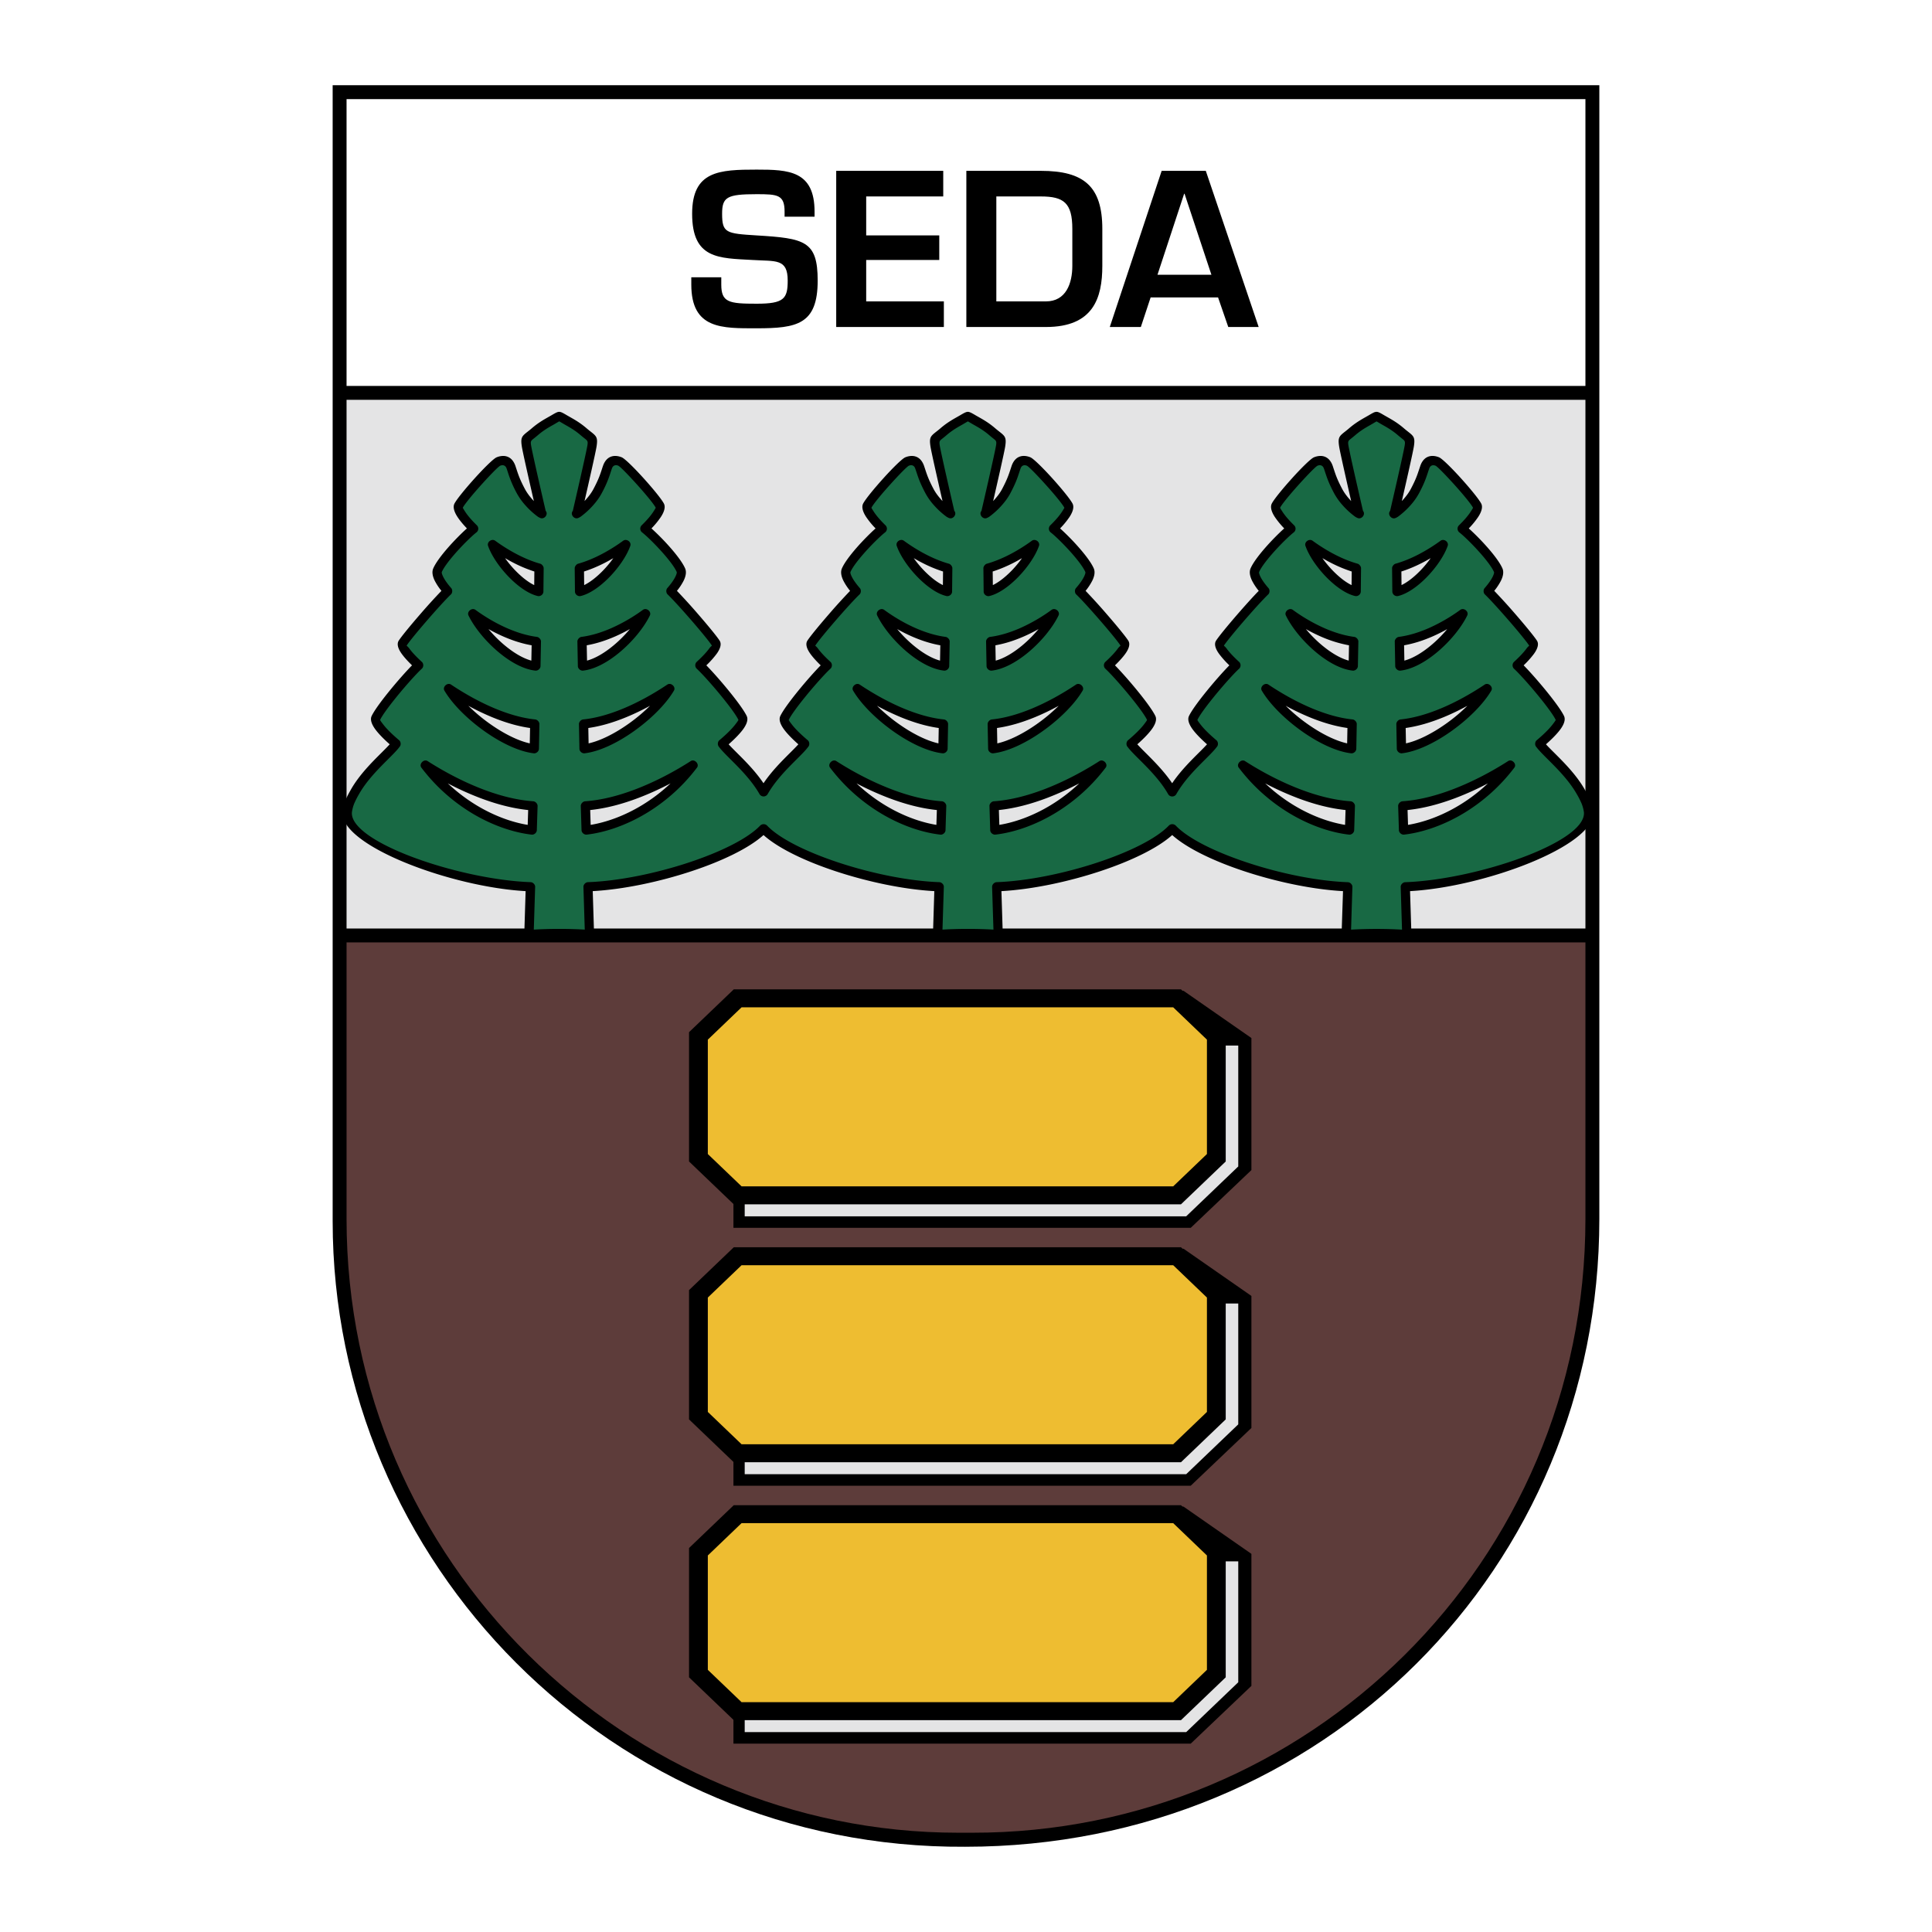 <svg xmlns="http://www.w3.org/2000/svg" width="2500" height="2500" viewBox="0 0 192.756 192.756"><path fill-rule="evenodd" clip-rule="evenodd" fill="#fff" d="M0 0h192.756v192.756H0V0z"/><path d="M159.566 8.504v113.113c0 34.76-27.533 62.635-63.272 62.635-35.316.221-63.105-28.34-63.105-62.42V8.504h126.377z" fill-rule="evenodd" clip-rule="evenodd"/><path d="M158.178 39.89v52.748H34.576V39.89h123.602z" fill-rule="evenodd" clip-rule="evenodd" fill="#e4e4e5"/><path d="M158.178 94.025v27.592c0 34.295-27.691 61.287-61.193 61.234h-1.387c-33.022 0-61.021-26.939-61.022-61.234V94.025h123.602z" fill-rule="evenodd" clip-rule="evenodd" fill="#5d3c3a"/><path fill-rule="evenodd" clip-rule="evenodd" fill="#fff" d="M34.576 38.503h123.602V9.889l-123.602.003v28.611z"/><path d="M68.971 27.661v.727c0 4.47 3.074 4.366 6.523 4.366 4.009 0 6.086-.377 6.086-4.76 0-3.968-1.309-4.217-6.107-4.508-3.033-.187-3.428-.249-3.428-2.16 0-1.662.478-1.953 3.449-1.953 2.098 0 2.784.062 2.784 1.745v.499h2.991v-.499c0-4.092-2.597-4.196-5.775-4.196-3.739 0-6.44.125-6.44 4.404 0 4.529 2.659 4.425 6.024 4.612 2.327.146 3.511-.166 3.511 2.057 0 1.807-.374 2.306-3.095 2.306-2.763 0-3.532-.125-3.532-1.911v-.727h-2.991v-.002zm17.45-8.06h7.686v-2.555H83.429v15.58h10.74V30.07H86.42v-4.134h7.291v-2.452H86.42v-3.883h.001zm9.992 13.024h7.935c4.717 0 5.631-2.867 5.631-6.107v-3.677c0-4.238-1.828-5.796-6.129-5.796h-7.437v15.58zm2.991-2.555V19.6h4.445c2.285 0 3.137.644 3.137 3.241v3.677c0 1.745-.623 3.552-2.639 3.552h-4.943zm22.123-.394l1.018 2.95h3.033l-5.275-15.58h-4.404l-5.176 15.58h3.098l.977-2.95h6.729zm-.664-2.264h-5.381l2.66-8.081h.041l2.68 8.081zM73.175 122.5H118.8l6.053-5.762v-13.174l-6.771-4.711H73.175V122.5z" fill-rule="evenodd" clip-rule="evenodd"/><path d="M98.576 56.681c1.646-.462 3.283-1.373 4.646-2.366-.621 1.786-2.924 4.312-4.621 4.708l-.025-2.342zm40.774 0c1.646-.462 3.283-1.373 4.648-2.366-.623 1.786-2.924 4.312-4.623 4.708l-.025-2.342zm-4.022 0c-1.646-.462-3.283-1.373-4.648-2.366.623 1.786 2.924 4.312 4.623 4.708l.025-2.342zm-.267 7.313c-2.238-.294-4.535-1.461-6.352-2.785 1.062 2.188 4.033 5.012 6.305 5.246l.047-2.461zm-.159 8.236c-2.896-.292-6.09-1.864-8.613-3.553 1.51 2.557 5.73 5.7 8.566 6.027l.047-2.474zm-.181 8.169c-3.65-.249-7.693-2.119-10.762-4.087 3.168 4.175 7.535 6.146 10.688 6.507l.074-2.42zm-.252 8.074c-6.096-.217-14.891-3.025-17.518-5.8-2.627 2.774-11.42 5.583-17.516 5.8l.148 4.757a53.85 53.85 0 0 0-6.04 0l.149-4.757c-6.095-.217-14.889-3.025-17.517-5.8-2.627 2.774-11.421 5.583-17.517 5.8l.149 4.757a53.85 53.85 0 0 0-6.04 0l.149-4.757c-7.397-.263-18.771-4.343-18.271-7.548.12-.767.401-1.292.772-1.943 1.214-2.126 3.395-3.823 4.071-4.747l.024-.032c-1.409-1.186-2.205-2.181-2.02-2.573.528-1.119 3.25-4.314 4.272-5.255-1.154-1.056-1.79-1.917-1.597-2.214.546-.844 3.464-4.208 4.489-5.185-.789-.901-1.189-1.681-1.013-2.088.52-1.193 2.792-3.51 3.609-4.14-1.075-1.042-1.683-1.959-1.503-2.302.435-.833 3.484-4.206 3.976-4.405.412-.166.997-.172 1.257.595.259.767.369 1.217.97 2.354.602 1.137 1.736 2.037 1.954 2.182.049.032.108.062.171.089l-.076-.103s-1.366-5.886-1.489-6.692.082-.741.833-1.389c.752-.648 1.394-.952 1.927-1.27.399-.238.492-.268.513-.268.021 0 .114.03.513.268.533.317 1.175.622 1.926 1.27.751.648.957.583.833 1.389s-1.49 6.692-1.49 6.692l-.075.103a1.09 1.09 0 0 0 .171-.089c.218-.146 1.353-1.045 1.953-2.182.602-1.138.711-1.587.971-2.354.259-.767.845-.761 1.257-.595.492.199 3.542 3.571 3.976 4.405.18.343-.429 1.259-1.503 2.302.816.63 3.089 2.946 3.609 4.14.176.407-.224 1.187-1.013 2.088 1.024.978 3.943 4.341 4.489 5.185.193.297-.442 1.159-1.596 2.214 1.022.94 3.744 4.136 4.272 5.255.185.393-.612 1.388-2.021 2.573a.698.698 0 0 1 .025.032c.676.924 2.857 2.621 4.071 4.747l.018.032.018-.032c1.214-2.126 3.396-3.823 4.071-4.747l.024-.032c-1.409-1.186-2.206-2.181-2.02-2.573.528-1.119 3.25-4.314 4.272-5.255-1.154-1.056-1.79-1.917-1.597-2.214.546-.844 3.464-4.208 4.489-5.185-.789-.901-1.19-1.681-1.013-2.088.519-1.193 2.792-3.51 3.609-4.14-1.075-1.042-1.683-1.959-1.503-2.302.435-.833 3.484-4.206 3.976-4.405.412-.166.997-.172 1.257.595s.369 1.217.97 2.354c.602 1.137 1.735 2.037 1.954 2.182.049.032.108.062.171.089l-.076-.103s-1.366-5.886-1.489-6.692.082-.741.833-1.389 1.394-.952 1.926-1.27c.399-.238.492-.268.513-.268.021 0 .114.03.514.268.531.317 1.174.622 1.926 1.27s.957.583.834 1.389-1.49 6.692-1.49 6.692l-.074.103c.062-.027.121-.057.17-.089.219-.146 1.354-1.045 1.953-2.182.602-1.138.711-1.587.971-2.354s.846-.761 1.258-.595c.492.199 3.541 3.571 3.977 4.405.178.343-.43 1.259-1.504 2.302.816.63 3.09 2.946 3.607 4.14.178.407-.223 1.187-1.012 2.088 1.025.978 3.943 4.341 4.488 5.185.193.297-.441 1.159-1.596 2.214 1.021.94 3.744 4.136 4.271 5.255.186.393-.611 1.388-2.02 2.573a.698.698 0 0 0 .025.032c.676.924 2.855 2.621 4.07 4.747l.018.032.02-.032c1.213-2.126 3.395-3.823 4.07-4.747a.698.698 0 0 1 .025-.032c-1.41-1.186-2.205-2.181-2.021-2.573.529-1.119 3.25-4.314 4.273-5.255-1.154-1.056-1.789-1.917-1.598-2.214.547-.844 3.465-4.208 4.49-5.185-.789-.901-1.189-1.681-1.014-2.088.52-1.193 2.793-3.51 3.609-4.14-1.074-1.042-1.684-1.959-1.504-2.302.436-.833 3.484-4.206 3.977-4.405.412-.166.996-.172 1.256.595s.369 1.217.971 2.354 1.734 2.037 1.953 2.182c.049.032.109.062.172.089l-.076-.103s-1.365-5.886-1.488-6.692.082-.741.834-1.389c.75-.648 1.393-.952 1.926-1.27.398-.238.492-.268.514-.268.02 0 .113.03.512.268.533.317 1.176.622 1.926 1.27.752.648.957.583.834 1.389s-1.488 6.692-1.488 6.692l-.076.103a1.2 1.2 0 0 0 .172-.089c.219-.146 1.352-1.045 1.953-2.182.602-1.138.711-1.587.971-2.354s.844-.761 1.256-.595c.492.199 3.543 3.571 3.977 4.405.18.343-.43 1.259-1.504 2.302.818.63 3.09 2.946 3.609 4.14.178.407-.225 1.187-1.014 2.088 1.025.978 3.943 4.341 4.49 5.185.191.297-.443 1.159-1.598 2.214 1.023.94 3.744 4.136 4.273 5.255.186.393-.611 1.388-2.021 2.573.01.011.018.021.025.032.676.924 2.857 2.621 4.072 4.747.371.651.652 1.177.771 1.943.5 3.205-10.873 7.285-18.271 7.548l.15 4.757a53.868 53.868 0 0 0-6.041 0l.16-4.757zm5.148-24.479c2.24-.294 4.535-1.461 6.352-2.785-1.062 2.188-4.033 5.012-6.305 5.246l-.047-2.461zm.158 8.236c2.896-.292 6.09-1.864 8.613-3.553-1.51 2.557-5.73 5.7-8.566 6.027l-.047-2.474zm.182 8.169c3.65-.249 7.693-2.119 10.762-4.087-3.168 4.175-7.535 6.146-10.686 6.507l-.076-2.42zM53.779 56.681c-1.647-.462-3.284-1.373-4.648-2.366.622 1.786 2.924 4.312 4.622 4.708l.026-2.342zm4.022 0c1.647-.462 3.284-1.373 4.648-2.366-.622 1.786-2.924 4.312-4.622 4.708l-.026-2.342zm.267 7.313c2.24-.294 4.536-1.461 6.353-2.785-1.062 2.188-4.034 5.012-6.305 5.246l-.048-2.461zm.158 8.236c2.896-.292 6.09-1.864 8.613-3.553-1.508 2.557-5.73 5.7-8.566 6.027l-.047-2.474zm.182 8.169c3.651-.249 7.694-2.119 10.762-4.087-3.167 4.175-7.536 6.146-10.686 6.507l-.076-2.42zm-4.896-16.405c-2.24-.294-4.536-1.461-6.353-2.785 1.062 2.188 4.033 5.012 6.305 5.246l.048-2.461zm-.158 8.236c-2.896-.292-6.091-1.864-8.613-3.553 1.508 2.557 5.73 5.7 8.566 6.027l.047-2.474zm-.182 8.169c-3.651-.249-7.694-2.119-10.763-4.087 3.168 4.175 7.537 6.146 10.687 6.507l.076-2.42zm41.382-23.718c-1.647-.462-3.284-1.373-4.648-2.366.622 1.786 2.924 4.312 4.622 4.708l.026-2.342zm-.267 7.313c-2.24-.294-4.536-1.461-6.353-2.785 1.062 2.188 4.033 5.012 6.305 5.246l.048-2.461zm-.159 8.236c-2.896-.292-6.091-1.864-8.613-3.553 1.508 2.557 5.73 5.7 8.566 6.027l.047-2.474zm-.181 8.169c-3.651-.249-7.694-2.119-10.762-4.087 3.167 4.175 7.536 6.146 10.687 6.507l.075-2.42zm4.895-16.405c2.24-.294 4.537-1.461 6.354-2.785-1.062 2.188-4.033 5.012-6.307 5.246l-.047-2.461zM99 72.23c2.896-.292 6.092-1.864 8.613-3.553-1.508 2.557-5.729 5.7-8.566 6.027L99 72.23zm.182 8.169c3.652-.249 7.693-2.119 10.764-4.087-3.168 4.175-7.537 6.146-10.688 6.507l-.076-2.42z" fill-rule="evenodd" clip-rule="evenodd" fill="#186944"/><path d="M98.449 56.244c.746-.21 1.492-.516 2.209-.881.812-.413 1.59-.902 2.291-1.412.338-.247.848.121.711.512-.344.985-1.156 2.172-2.107 3.14-.898.916-1.938 1.651-2.848 1.863-.273.064-.564-.162-.566-.439l-.025-2.341c-.003-.169.171-.396.335-.442zm.592.774l.016 1.357c.594-.287 1.238-.797 1.832-1.401.395-.402.762-.843 1.074-1.286-.289.169-.582.331-.881.483-.664.337-1.35.628-2.041.847zm40.182-.774c.748-.21 1.494-.516 2.211-.881a17.144 17.144 0 0 0 2.289-1.412c.34-.247.848.121.713.512-.344.985-1.158 2.172-2.107 3.14-.9.916-1.939 1.651-2.848 1.863a.476.476 0 0 1-.568-.439l-.025-2.341c-.003-.169.171-.396.335-.442zm.593.774l.014 1.357c.594-.287 1.24-.797 1.832-1.401.396-.402.764-.843 1.076-1.286-.289.169-.584.331-.883.483-.662.337-1.349.628-2.039.847zm-4.955 0a13.64 13.64 0 0 1-2.039-.847 17.132 17.132 0 0 1-.883-.483c.312.443.68.883 1.076 1.286.592.604 1.238 1.114 1.832 1.402l.014-1.358zm.594-.774c.164.046.338.273.336.441l-.025 2.341a.476.476 0 0 1-.568.439c-.908-.211-1.947-.947-2.848-1.863-.949-.968-1.764-2.155-2.105-3.14-.137-.391.373-.759.711-.512.701.51 1.477.999 2.289 1.412.716.366 1.462.672 2.21.882zm-.865 8.137a12.537 12.537 0 0 1-2.84-.885 16.68 16.68 0 0 1-1.459-.73 12.448 12.448 0 0 0 1.621 1.626c.869.722 1.801 1.289 2.65 1.516l.028-1.527zm.531-.838c.203.027.406.256.402.458l-.047 2.461c-.006.246-.26.47-.51.445-1.168-.121-2.48-.846-3.65-1.82-1.293-1.076-2.438-2.47-3.025-3.682-.188-.386.342-.815.691-.561a16.98 16.98 0 0 0 3.145 1.823c.978.429 1.994.745 2.994.876zm-.687 9.089c-1.252-.175-2.539-.564-3.799-1.083a24.514 24.514 0 0 1-2.357-1.131 17.006 17.006 0 0 0 2.195 1.832c1.316.927 2.729 1.649 3.932 1.917l.029-1.535zm.515-.853c.211.021.42.251.416.459l-.047 2.474c-.006.25-.264.474-.516.445-1.459-.169-3.244-1.026-4.865-2.167-1.699-1.196-3.24-2.717-4.047-4.085-.221-.375.297-.848.66-.604 1.342.899 2.873 1.762 4.439 2.408 1.327.547 2.679.94 3.96 1.07zm-.703 9.038c-1.58-.161-3.221-.602-4.818-1.209a29.166 29.166 0 0 1-3.199-1.449 16.96 16.96 0 0 0 2.822 2.159c1.789 1.089 3.596 1.726 5.148 1.98l.047-1.481zm.506-.873c.223.015.439.249.432.468l-.076 2.42c-.008.246-.266.468-.514.439-1.773-.203-3.918-.897-6.027-2.181a18.054 18.054 0 0 1-4.979-4.505c-.268-.353.246-.894.623-.653 1.639 1.051 3.561 2.075 5.549 2.83 1.658.629 3.365 1.071 4.992 1.182zm-.76 8.964c-3.041-.167-6.666-.93-9.865-1.99-3.045-1.008-5.721-2.294-7.176-3.606-1.455 1.312-4.131 2.598-7.174 3.606-3.201 1.06-6.824 1.823-9.865 1.99l.135 4.31c.008.247-.236.481-.486.468a51.647 51.647 0 0 0-5.993 0c-.25.013-.494-.221-.486-.468l.135-4.31c-3.041-.167-6.665-.93-9.865-1.99-3.044-1.008-5.72-2.294-7.175-3.606-1.455 1.312-4.13 2.598-7.175 3.606-3.2 1.06-6.825 1.823-9.865 1.99l.135 4.31c.008.247-.236.481-.486.468a51.647 51.647 0 0 0-5.993 0c-.25.013-.494-.221-.486-.468l.135-4.31c-7.458-.415-18.394-4.516-18.272-7.841.002-.067.009-.137.021-.208.065-.421.177-.779.324-1.124h-.001c.139-.327.31-.634.504-.974.827-1.449 2.067-2.686 3.018-3.634.331-.33.625-.624.845-.868-.575-.506-1.033-.975-1.345-1.373-.456-.581-.629-1.084-.458-1.446.256-.542.967-1.508 1.764-2.489.784-.964 1.661-1.956 2.266-2.57-.439-.426-.788-.815-1.025-1.145-.39-.54-.508-1-.3-1.321.277-.429 1.147-1.485 2.08-2.563a59.583 59.583 0 0 1 2.179-2.404 5.662 5.662 0 0 1-.673-1.022c-.228-.47-.286-.888-.143-1.216.241-.555.806-1.305 1.439-2.032.654-.75 1.394-1.49 1.919-1.958-.4-.417-.721-.81-.941-1.146-.352-.539-.47-1.008-.3-1.333.235-.45 1.127-1.533 2.023-2.525.919-1.018 1.876-1.967 2.189-2.093.586-.236 1.409-.253 1.822.741.018.042.035.087.05.132l.106.322c.188.572.337 1.024.835 1.965.203.384.476.743.75 1.048.048.055.097.107.145.158-.41-1.786-1.115-4.879-1.202-5.452v-.002c-.138-.902.017-1.022.614-1.493.11-.086.24-.188.373-.303.636-.548 1.177-.854 1.648-1.121l.344-.196c.213-.127.347-.2.431-.241.157-.077.262-.093.321-.093s.164.016.32.093c.084.041.218.114.431.241.07.042.204.117.343.196.471.267 1.012.573 1.648 1.121.133.114.263.217.373.303.598.471.752.591.614 1.493v.002c-.087.573-.792 3.667-1.202 5.452l.145-.158c.274-.306.547-.664.75-1.048.497-.94.646-1.393.834-1.964l.106-.323.002-.002c.019-.054.034-.097.048-.13l.001-.001c.413-.993 1.234-.975 1.819-.739.314.126 1.271 1.076 2.19 2.093.896.992 1.789 2.075 2.023 2.525.17.326.052.794-.3 1.333a8.29 8.29 0 0 1-.94 1.146 23.516 23.516 0 0 1 1.918 1.958c.634.727 1.199 1.478 1.44 2.032.143.328.084.746-.144 1.216a5.609 5.609 0 0 1-.673 1.022 61.06 61.06 0 0 1 2.179 2.404c.933 1.078 1.802 2.134 2.079 2.563.208.321.09.782-.3 1.321a9.097 9.097 0 0 1-1.025 1.145c.605.614 1.482 1.605 2.266 2.57.797.98 1.508 1.946 1.764 2.489.171.362-.002.866-.458 1.446-.312.398-.771.866-1.345 1.373.219.245.514.538.845.868.812.81 1.833 1.829 2.632 3.017.796-1.185 1.821-2.206 2.633-3.017.331-.33.625-.624.844-.868-.574-.506-1.032-.975-1.344-1.373-.456-.581-.629-1.084-.458-1.446.255-.542.967-1.508 1.764-2.489.784-.965 1.661-1.956 2.266-2.57-.439-.426-.788-.815-1.025-1.145-.389-.54-.508-1-.3-1.321.277-.429 1.147-1.485 2.08-2.563a60.347 60.347 0 0 1 2.179-2.404 5.662 5.662 0 0 1-.673-1.022c-.228-.47-.286-.888-.143-1.216.241-.555.806-1.305 1.439-2.032.654-.75 1.394-1.49 1.919-1.958a8.247 8.247 0 0 1-.941-1.146c-.352-.539-.469-1.008-.298-1.335l-.002.002c.235-.45 1.127-1.533 2.023-2.525.919-1.018 1.876-1.967 2.189-2.093.586-.236 1.409-.253 1.822.741.018.042.034.087.049.132l.107.322c.188.572.337 1.024.834 1.964.203.384.477.743.75 1.048.048.055.097.107.145.158-.41-1.786-1.115-4.879-1.202-5.452v-.002c-.137-.902.017-1.022.615-1.493.11-.086.24-.188.373-.303.635-.548 1.177-.854 1.647-1.121l.344-.196c.162-.097.281-.164.37-.21.201-.104.32-.124.379-.124h.003c.06 0 .179.02.38.124.089.046.208.113.371.21.068.041.203.117.344.196.471.267 1.012.573 1.646 1.121.133.114.264.217.373.303.598.471.752.591.615 1.493v.002c-.088.573-.793 3.667-1.203 5.452.049-.051.098-.103.146-.158.273-.306.547-.664.75-1.048.496-.94.645-1.393.834-1.964l.107-.323c.014-.045.031-.089.049-.132.414-.995 1.234-.978 1.82-.741.314.126 1.271 1.076 2.191 2.093.895.992 1.787 2.075 2.021 2.525.17.326.053.794-.299 1.333a8.32 8.32 0 0 1-.941 1.146 23.516 23.516 0 0 1 1.918 1.958c.635.727 1.199 1.478 1.441 2.032.143.328.084.746-.145 1.216a5.598 5.598 0 0 1-.672 1.022 61.131 61.131 0 0 1 2.178 2.404c.934 1.078 1.803 2.134 2.08 2.563.207.321.09.781-.301 1.321-.236.329-.586.719-1.025 1.145.605.614 1.482 1.605 2.268 2.57.797.98 1.508 1.946 1.764 2.489.17.362-.002.866-.459 1.446-.312.398-.77.866-1.344 1.373.219.245.514.538.844.868.812.811 1.836 1.832 2.633 3.016.797-1.184 1.82-2.205 2.633-3.016.332-.33.627-.624.844-.868-.572-.506-1.031-.975-1.344-1.373-.455-.581-.629-1.084-.457-1.446.256-.542.967-1.508 1.764-2.489.783-.965 1.66-1.956 2.266-2.57a9.107 9.107 0 0 1-1.025-1.145c-.389-.54-.508-1-.299-1.321.277-.429 1.146-1.485 2.078-2.563.785-.906 1.617-1.831 2.18-2.404a5.567 5.567 0 0 1-.674-1.022c-.227-.47-.285-.888-.143-1.216.24-.555.807-1.305 1.439-2.032.654-.75 1.393-1.49 1.918-1.958a8.363 8.363 0 0 1-.939-1.146c-.352-.539-.469-1.008-.299-1.335l-.002.002c.234-.45 1.127-1.533 2.023-2.525.918-1.018 1.877-1.967 2.189-2.093.586-.236 1.408-.253 1.822.741.018.042.033.087.049.132l.107.324v-.001c.188.571.338 1.024.834 1.964.203.384.477.743.75 1.048.049.055.098.107.145.158-.41-1.786-1.113-4.879-1.201-5.452v-.002c-.137-.902.016-1.022.615-1.493.109-.086.238-.188.371-.303.637-.548 1.178-.854 1.648-1.121l.344-.196c.213-.127.346-.2.43-.241a.757.757 0 0 1 .322-.093c.059 0 .162.016.32.093.084.041.217.114.43.241l.344.196c.471.267 1.014.573 1.648 1.121.133.114.262.217.371.303.6.471.754.591.615 1.493-.088.577-.791 3.669-1.201 5.454l.145-.158c.273-.306.547-.664.75-1.048.496-.94.646-1.393.834-1.965.047-.138.096-.285.107-.322.016-.045.031-.089.049-.132.414-.995 1.236-.978 1.822-.741.312.126 1.271 1.075 2.189 2.093.896.992 1.789 2.075 2.023 2.525.17.326.051.794-.301 1.333a8.348 8.348 0 0 1-.939 1.146 23.835 23.835 0 0 1 1.918 1.958c.635.727 1.199 1.478 1.439 2.032.143.328.086.746-.143 1.216a5.62 5.62 0 0 1-.674 1.022 60.988 60.988 0 0 1 2.18 2.404c.932 1.078 1.801 2.134 2.078 2.563.209.321.09.781-.299 1.321a9.177 9.177 0 0 1-1.025 1.145c.605.614 1.482 1.605 2.266 2.57.797.98 1.508 1.946 1.764 2.489.172.362-.002.866-.457 1.446-.312.398-.771.866-1.346 1.373.219.245.514.538.846.868.951.948 2.189 2.185 3.018 3.634.193.34.363.647.504.974h-.002c.146.344.258.703.324 1.124.012.072.018.142.021.208.121 3.325-10.814 7.426-18.273 7.841l.137 4.31c.006.247-.236.481-.486.468a51.664 51.664 0 0 0-5.994 0c-.25.013-.492-.221-.486-.468l.141-4.31zM76.58 78.792c.003.005.002.003 0 0zm57.904 9.226c.23.008.453.241.445.468l-.133 4.264a45.381 45.381 0 0 1 5.084 0l-.133-4.264c-.008-.227.215-.46.445-.468 7.096-.252 17.949-3.955 17.84-6.919a.814.814 0 0 0-.01-.105 3.71 3.71 0 0 0-.26-.906h-.002a8.298 8.298 0 0 0-.457-.882c-.768-1.345-1.957-2.531-2.869-3.441-.498-.498-.918-.916-1.172-1.264-.004-.004.002.004-.004-.003l-.004-.001c-.029-.04.018.018-.002-.005-.141-.171-.111-.488.059-.631.688-.578 1.219-1.104 1.551-1.527.236-.301.363-.483.35-.51-.223-.471-.889-1.37-1.645-2.3-.928-1.141-1.977-2.311-2.523-2.813a.478.478 0 0 1 0-.666c.561-.513.99-.972 1.25-1.332.158-.219.287-.278.271-.304-.264-.408-1.1-1.424-2-2.463-.926-1.069-1.914-2.159-2.42-2.642-.156-.149-.17-.461-.027-.623.371-.425.648-.816.809-1.145.111-.232.16-.396.129-.468-.201-.46-.711-1.13-1.293-1.797-.805-.923-1.725-1.816-2.176-2.163a.47.47 0 0 1-.039-.681c.514-.5.914-.965 1.16-1.342.17-.258.262-.414.254-.43-.197-.38-1.035-1.388-1.889-2.333-.846-.935-1.67-1.785-1.85-1.857-.199-.081-.479-.088-.615.242a.47.47 0 0 0-.027.075c-.064.188-.086.252-.107.318-.203.615-.363 1.103-.893 2.104a6.326 6.326 0 0 1-.877 1.23 7.913 7.913 0 0 1-1.229 1.12 1.57 1.57 0 0 1-.121.07h.002a1.3 1.3 0 0 1-.129.06c-.393.168-.809-.342-.555-.685l.02-.028c.172-.742 1.35-5.828 1.461-6.566.059-.387-.01-.441-.275-.65a13.805 13.805 0 0 1-.404-.331c-.551-.476-1.061-.764-1.504-1.015-.104-.059-.203-.115-.357-.208a8.31 8.31 0 0 0-.275-.158c-.064.036-.154.087-.273.158-.154.092-.254.149-.357.208-.443.25-.953.539-1.504 1.015-.17.146-.297.246-.404.331-.266.208-.334.263-.275.65V44.4c.113.741 1.287 5.822 1.461 6.567l.02.029c.254.342-.16.853-.555.685a1.3 1.3 0 0 1-.129-.06h.002a1.57 1.57 0 0 1-.121-.07 7.953 7.953 0 0 1-1.229-1.12 6.326 6.326 0 0 1-.877-1.23c-.529-1.001-.689-1.488-.893-2.104v-.001c-.012-.037-.025-.081-.105-.317a2.47 2.47 0 0 0-.029-.075c-.137-.331-.416-.323-.615-.242-.18.072-1.004.922-1.85 1.858-.854.945-1.691 1.953-1.889 2.333l-.002.002c-.008.014.086.169.256.428.246.377.645.843 1.16 1.342a.47.47 0 0 1-.039.681c-.449.347-1.371 1.24-2.176 2.163-.582.667-1.092 1.337-1.293 1.797-.031.072.018.236.129.468.16.328.438.72.809 1.145.143.162.129.474-.027.623-.506.483-1.494 1.572-2.42 2.642-.898 1.04-1.736 2.056-2 2.463-.016.025.113.085.271.304.26.36.689.819 1.25 1.332.182.166.18.5 0 .666-.547.502-1.596 1.672-2.523 2.813-.756.931-1.422 1.829-1.645 2.3-.014.027.113.209.35.51.332.423.865.949 1.551 1.527.17.144.199.46.059.631-.002.001-.004.003-.006.007-.006.007 0 0-.004.003-.254.348-.674.767-1.172 1.264-.912.91-2.102 2.096-2.869 3.441l-.008.013c-.031.054.023-.043-.012.019-.17.302-.633.301-.805-.001l-.016-.028-.002-.002c-.768-1.345-1.957-2.531-2.869-3.44-.5-.498-.92-.917-1.174-1.265l-.002-.003c-.004-.003-.006-.006-.006-.007-.143-.171-.113-.488.057-.631.688-.578 1.219-1.104 1.553-1.527.234-.301.361-.483.35-.51-.223-.471-.889-1.37-1.645-2.3-.928-1.141-1.979-2.311-2.523-2.813a.474.474 0 0 1 0-.666c.561-.513.988-.972 1.248-1.332.158-.219.289-.278.271-.304-.264-.408-1.1-1.424-2-2.463-.926-1.069-1.912-2.159-2.42-2.642-.156-.149-.168-.461-.027-.623.373-.425.65-.816.809-1.145.113-.232.16-.396.129-.468-.199-.46-.711-1.13-1.291-1.797-.805-.923-1.727-1.816-2.178-2.163a.471.471 0 0 1-.039-.681c.516-.5.916-.965 1.162-1.342.168-.259.262-.415.254-.43-.199-.38-1.037-1.387-1.891-2.333-.844-.936-1.67-1.786-1.85-1.858-.199-.081-.477-.088-.615.242l-.027.075c-.066.193-.084.25-.107.318-.201.615-.363 1.103-.893 2.104-.24.458-.559.876-.875 1.23a7.856 7.856 0 0 1-1.23 1.12 1.452 1.452 0 0 1-.119.07h.002a1.553 1.553 0 0 1-.129.06c-.395.169-.809-.342-.557-.685l.021-.028c.172-.742 1.348-5.826 1.461-6.567v.001c.059-.387-.01-.441-.275-.65-.107-.085-.236-.186-.404-.331-.553-.476-1.061-.764-1.504-1.015-.104-.059-.204-.115-.358-.208a8.298 8.298 0 0 0-.275-.158c-.063.035-.151.085-.274.158-.155.092-.254.149-.358.208-.443.25-.952.539-1.503 1.015-.17.146-.297.246-.405.331-.266.208-.333.263-.275.65V44.4c.113.741 1.289 5.825 1.461 6.567l.021.028c.253.343-.162.854-.556.685a1.553 1.553 0 0 1-.129-.06h.002a1.238 1.238 0 0 1-.12-.07 7.858 7.858 0 0 1-1.229-1.12 6.28 6.28 0 0 1-.876-1.23c-.529-1.001-.689-1.488-.892-2.104a22.396 22.396 0 0 0-.135-.393c-.137-.331-.416-.323-.614-.242-.18.072-1.006.922-1.85 1.858-.854.945-1.691 1.953-1.889 2.333l-.002.002c-.007.014.086.169.255.428.247.377.646.843 1.162 1.342a.47.47 0 0 1-.04.681c-.45.347-1.371 1.24-2.176 2.163-.581.667-1.092 1.337-1.292 1.797-.032.072.016.236.129.468.159.328.436.72.808 1.145.142.162.128.474-.027.623-.506.483-1.495 1.572-2.42 2.642-.9 1.039-1.737 2.056-2 2.463-.017.025.113.085.271.304.26.36.689.819 1.25 1.332.181.166.181.5 0 .666-.546.502-1.596 1.672-2.523 2.813-.756.931-1.422 1.829-1.645 2.3-.013.027.114.209.35.51.332.423.865.949 1.551 1.527.17.144.199.46.058.631l-.005.007c-.005.007 0 0-.003.003-.254.348-.674.767-1.173 1.265-.912.909-2.101 2.095-2.869 3.44l-.002.002-.016.028a.472.472 0 0 1-.806.001c-.035-.062.021.035-.01-.019l-.008-.013c-.769-1.345-1.958-2.531-2.87-3.441-.499-.498-.918-.916-1.172-1.264a.161.161 0 0 0-.005-.006l-.003-.004c-.141-.171-.113-.488.058-.631.687-.578 1.219-1.104 1.551-1.527.236-.301.363-.483.35-.51-.223-.471-.889-1.37-1.645-2.3-.927-1.141-1.978-2.311-2.523-2.813a.476.476 0 0 1 0-.666c.56-.513.989-.972 1.25-1.332.158-.219.288-.278.271-.304-.264-.408-1.1-1.424-2-2.463-.926-1.069-1.914-2.159-2.42-2.642-.156-.149-.169-.461-.027-.623.372-.425.648-.816.808-1.145.113-.232.16-.396.129-.468-.2-.46-.71-1.13-1.292-1.797-.804-.923-1.726-1.816-2.176-2.163a.47.47 0 0 1-.04-.681c.515-.5.915-.965 1.161-1.342.169-.258.262-.414.253-.43-.198-.38-1.036-1.387-1.889-2.333-.845-.936-1.67-1.786-1.85-1.858-.2-.081-.479-.088-.617.244l.002-.002c-.014.033-.023.059-.03.077l.001-.001-.106.319a11.399 11.399 0 0 1-.893 2.103c-.242.458-.56.876-.876 1.23a7.913 7.913 0 0 1-1.229 1.12 1.682 1.682 0 0 1-.12.07h.002c-.04.021-.083.041-.129.06-.394.169-.809-.342-.557-.685l.021-.029c.172-.745 1.348-5.826 1.461-6.567v.001c.059-.387-.01-.441-.275-.65-.107-.085-.235-.186-.405-.331-.551-.476-1.061-.764-1.503-1.015-.104-.059-.205-.116-.358-.208a8.478 8.478 0 0 0-.274-.158 9.505 9.505 0 0 0-.275.158c-.154.092-.254.149-.357.208-.443.25-.952.539-1.503 1.015-.169.146-.298.246-.405.331-.265.208-.334.263-.275.65.113.741 1.289 5.825 1.461 6.567l.021.028c.253.342-.162.853-.556.685a1.529 1.529 0 0 1-.246-.13 7.858 7.858 0 0 1-1.229-1.12 6.326 6.326 0 0 1-.877-1.23 11.425 11.425 0 0 1-.892-2.104l-.106-.318a1.22 1.22 0 0 0-.028-.075c-.137-.331-.416-.323-.614-.242-.18.072-1.006.922-1.85 1.857-.854.945-1.691 1.953-1.89 2.333-.008.016.085.171.253.43.247.377.646.843 1.162 1.342a.47.47 0 0 1-.04.681c-.45.347-1.371 1.24-2.176 2.163-.581.667-1.092 1.337-1.292 1.797-.031.072.017.236.129.468.159.328.437.72.809 1.145.142.162.128.474-.027.623-.507.483-1.495 1.572-2.42 2.642-.9 1.04-1.737 2.056-2 2.463-.017.025.113.085.271.304.26.36.689.819 1.25 1.332.181.166.181.5 0 .666-.546.502-1.596 1.673-2.523 2.813-.756.93-1.422 1.829-1.645 2.3-.013.027.113.209.35.51.332.423.864.949 1.551 1.527.17.144.199.46.058.631-.019.023.028-.034-.002.005l-.003.001c-.005.007 0 0-.003.003-.255.348-.674.767-1.173 1.264-.912.91-2.101 2.096-2.869 3.441a8.59 8.59 0 0 0-.457.882h-.002a3.679 3.679 0 0 0-.259.906 1.071 1.071 0 0 0-.01.105c-.108 2.964 10.745 6.667 17.839 6.919.23.008.454.241.446.468l-.134 4.264a45.381 45.381 0 0 1 5.084 0l-.133-4.264c-.007-.227.216-.46.446-.468 3.049-.108 6.785-.875 10.065-1.96 3.164-1.048 5.888-2.382 7.13-3.693a.495.495 0 0 1 .676 0c1.242 1.312 3.966 2.646 7.13 3.693 3.28 1.086 7.016 1.852 10.064 1.96.23.008.454.241.446.468l-.134 4.264a45.4 45.4 0 0 1 5.085 0l-.135-4.264c-.006-.227.217-.46.447-.468 3.049-.108 6.783-.875 10.064-1.96 3.164-1.048 5.887-2.382 7.129-3.693a.495.495 0 0 1 .676 0c1.242 1.312 3.967 2.646 7.131 3.693 3.27 1.089 7.007 1.855 10.055 1.964zM71.709 74.495c.001 0 .001.001 0 0l.001.001-.001-.001zm.001.001c.008.012.016.024-.003-.001l.003.001zm67.847-10.953c1-.131 2.016-.447 2.994-.876a17.126 17.126 0 0 0 3.145-1.823c.35-.255.879.175.691.561-.588 1.212-1.732 2.606-3.025 3.682-1.17.974-2.482 1.699-3.65 1.82-.25.025-.504-.199-.51-.445l-.047-2.461c-.005-.201.199-.431.402-.458zm.529.838l.029 1.528c.85-.227 1.783-.793 2.65-1.516a12.653 12.653 0 0 0 1.623-1.626c-.473.265-.963.511-1.461.73-.923.404-1.882.716-2.841.884zm-.357 7.398c1.281-.13 2.633-.523 3.959-1.07 1.566-.646 3.098-1.509 4.441-2.408.361-.243.879.23.658.604-.807 1.368-2.348 2.889-4.047 4.085-1.621 1.141-3.406 1.998-4.865 2.167-.252.029-.51-.195-.516-.445l-.047-2.474c-.003-.208.206-.438.417-.459zm.515.853l.031 1.535c1.201-.268 2.613-.99 3.93-1.917a17.088 17.088 0 0 0 2.195-1.832c-.762.415-1.553.799-2.357 1.131-1.26.519-2.547.908-3.799 1.083zm-.318 7.312c1.627-.111 3.334-.553 4.992-1.183 1.988-.755 3.91-1.778 5.551-2.83.375-.241.889.3.621.653a18.04 18.04 0 0 1-4.979 4.505c-2.109 1.284-4.252 1.978-6.027 2.181-.248.028-.506-.193-.514-.439l-.076-2.42c-.006-.218.209-.452.432-.467zm.506.873l.047 1.48c1.553-.254 3.359-.891 5.148-1.98a16.853 16.853 0 0 0 2.822-2.159 29.392 29.392 0 0 1-3.197 1.449c-1.6.608-3.24 1.049-4.82 1.21zM53.313 57.018a13.443 13.443 0 0 1-2.04-.847 16.666 16.666 0 0 1-.881-.483c.312.443.679.883 1.075 1.286.593.604 1.238 1.114 1.832 1.401l.014-1.357zm.593-.774c.164.046.338.273.336.441l-.026 2.341c-.003.277-.293.503-.567.439-.909-.211-1.948-.947-2.847-1.863-.951-.968-1.764-2.155-2.107-3.14-.136-.391.373-.759.711-.512.701.51 1.478.999 2.29 1.412.717.366 1.462.672 2.21.882zm3.768 0c.748-.21 1.493-.516 2.209-.881a17.156 17.156 0 0 0 2.29-1.412c.338-.247.848.121.711.512-.343.985-1.156 2.172-2.106 3.14-.899.916-1.938 1.651-2.848 1.863-.274.064-.564-.162-.567-.439l-.025-2.341c-.002-.169.172-.396.336-.442zm.593.774l.015 1.357c.593-.288 1.238-.797 1.832-1.402.396-.402.763-.843 1.075-1.286-.288.169-.583.331-.882.483-.663.338-1.349.629-2.04.848zm-.259 6.525c1-.131 2.016-.447 2.994-.876a17.076 17.076 0 0 0 3.143-1.823c.35-.255.879.175.692.561-.588 1.212-1.731 2.606-3.024 3.682-1.171.974-2.482 1.699-3.651 1.82-.249.025-.504-.199-.509-.445l-.047-2.461c-.004-.201.199-.431.402-.458zm.53.838l.03 1.527c.847-.227 1.781-.793 2.649-1.516a12.645 12.645 0 0 0 1.622-1.626 16.84 16.84 0 0 1-1.46.73c-.923.405-1.883.717-2.841.885zm-.359 7.398c1.282-.13 2.634-.523 3.96-1.07 1.566-.646 3.097-1.509 4.439-2.408.363-.243.881.23.66.604-.807 1.368-2.347 2.889-4.048 4.085-1.621 1.141-3.405 1.998-4.865 2.167-.252.029-.51-.195-.515-.445l-.047-2.474c-.004-.208.205-.438.416-.459zm.517.853l.029 1.535c1.202-.268 2.614-.99 3.931-1.917a17.088 17.088 0 0 0 2.195-1.832c-.761.415-1.553.799-2.358 1.131-1.258.519-2.547.908-3.797 1.083zm-.32 7.312c1.627-.111 3.334-.553 4.993-1.183 1.987-.755 3.909-1.778 5.549-2.83.375-.241.889.3.622.653a18.011 18.011 0 0 1-4.979 4.505c-2.108 1.284-4.252 1.978-6.026 2.181-.249.028-.507-.193-.515-.439l-.076-2.42c-.006-.218.211-.452.432-.467zm.507.873l.047 1.48c1.551-.254 3.359-.891 5.147-1.98a16.859 16.859 0 0 0 2.823-2.159 29.337 29.337 0 0 1-3.199 1.449c-1.597.608-3.238 1.049-4.818 1.21zm-5.841-16.436c-.958-.167-1.917-.479-2.84-.884a16.86 16.86 0 0 1-1.461-.73 12.581 12.581 0 0 0 1.622 1.626c.869.722 1.802 1.289 2.65 1.516l.029-1.528zm.529-.838c.204.027.407.256.403.458l-.047 2.461c-.004.246-.26.47-.509.445-1.169-.121-2.48-.846-3.651-1.82-1.293-1.076-2.436-2.47-3.025-3.682-.187-.386.342-.815.692-.561.942.687 2.017 1.33 3.143 1.823.979.429 1.995.745 2.994.876zm-.687 9.089c-1.25-.175-2.539-.564-3.797-1.083a24.305 24.305 0 0 1-2.358-1.131 17.017 17.017 0 0 0 2.196 1.832c1.316.927 2.728 1.649 3.93 1.917l.029-1.535zm.517-.853c.211.021.419.251.416.459l-.048 2.474c-.004.25-.263.474-.515.445-1.46-.169-3.244-1.026-4.865-2.167-1.701-1.196-3.241-2.717-4.048-4.085-.221-.375.297-.848.66-.604 1.343.899 2.874 1.762 4.439 2.408 1.327.547 2.679.94 3.961 1.07zm-.705 9.038c-1.58-.161-3.22-.602-4.818-1.209a29.424 29.424 0 0 1-3.199-1.449 16.966 16.966 0 0 0 2.823 2.159c1.789 1.089 3.596 1.726 5.147 1.98l.047-1.481zm.507-.873c.222.015.438.249.432.468l-.076 2.42c-.008.246-.266.468-.515.439-1.774-.203-3.918-.897-6.026-2.181a18.025 18.025 0 0 1-4.979-4.505c-.268-.353.246-.894.621-.653 1.641 1.051 3.562 2.075 5.55 2.83 1.66.629 3.367 1.071 4.993 1.182zm40.884-22.926a13.443 13.443 0 0 1-2.04-.847 16.666 16.666 0 0 1-.881-.483c.312.443.679.883 1.075 1.286.593.604 1.239 1.114 1.832 1.401l.014-1.357zm.593-.774c.164.046.338.273.336.441l-.026 2.341c-.003.277-.293.503-.567.439-.909-.211-1.948-.947-2.848-1.863-.95-.968-1.764-2.155-2.107-3.14-.136-.391.373-.759.711-.512.701.51 1.478.999 2.29 1.412.718.366 1.464.672 2.211.882zm-.864 8.137c-.958-.167-1.917-.479-2.84-.884a16.699 16.699 0 0 1-1.46-.73 12.581 12.581 0 0 0 1.622 1.626c.868.722 1.802 1.289 2.649 1.516l.029-1.528zm.53-.838c.203.027.407.256.403.458l-.047 2.461c-.005.246-.26.47-.509.445-1.169-.121-2.48-.846-3.651-1.82-1.293-1.076-2.436-2.47-3.024-3.682-.188-.386.342-.815.692-.561.942.687 2.017 1.33 3.143 1.823.978.429 1.994.745 2.993.876zm-.688 9.089c-1.25-.175-2.539-.564-3.797-1.083a24.418 24.418 0 0 1-2.358-1.131 17.085 17.085 0 0 0 2.196 1.832c1.316.927 2.728 1.649 3.93 1.917l.029-1.535zm.517-.853c.211.021.42.251.416.459l-.048 2.474c-.005.25-.263.474-.515.445-1.46-.169-3.244-1.026-4.865-2.167-1.7-1.196-3.241-2.717-4.048-4.085-.221-.375.297-.848.66-.604 1.343.899 2.874 1.762 4.44 2.408 1.327.547 2.678.94 3.96 1.07zm-.704 9.038c-1.58-.161-3.22-.602-4.818-1.209a29.424 29.424 0 0 1-3.199-1.449 17.007 17.007 0 0 0 2.823 2.159c1.788 1.089 3.596 1.726 5.147 1.98l.047-1.481zm.506-.873c.222.015.439.249.433.468l-.076 2.42c-.008.246-.266.468-.515.439-1.774-.203-3.918-.897-6.026-2.181a18.025 18.025 0 0 1-4.979-4.505c-.268-.353.246-.894.622-.653 1.64 1.051 3.562 2.075 5.549 2.83 1.659.629 3.366 1.071 4.992 1.182zm4.806-16.401c.998-.131 2.016-.447 2.994-.876a17.175 17.175 0 0 0 3.143-1.823c.35-.255.879.175.691.561-.588 1.212-1.73 2.606-3.023 3.682-1.172.974-2.482 1.699-3.65 1.82-.25.025-.506-.199-.51-.445l-.047-2.461c-.004-.201.199-.431.402-.458zm.529.838l.029 1.528c.848-.227 1.781-.793 2.65-1.516a12.7 12.7 0 0 0 1.621-1.626c-.473.265-.961.511-1.461.73-.921.404-1.88.716-2.839.884zm-.359 7.398c1.283-.13 2.635-.523 3.961-1.07 1.566-.646 3.096-1.509 4.439-2.408.363-.243.881.23.66.604-.807 1.368-2.348 2.889-4.049 4.085-1.621 1.141-3.404 1.998-4.865 2.167-.252.029-.51-.195-.514-.445l-.049-2.474c-.003-.208.206-.438.417-.459zm.518.853l.029 1.535c1.201-.268 2.613-.99 3.93-1.917a17.088 17.088 0 0 0 2.195-1.832c-.762.415-1.553.799-2.357 1.131-1.258.519-2.547.908-3.797 1.083zm-.319 7.312c1.625-.111 3.332-.553 4.992-1.183 1.986-.755 3.908-1.778 5.549-2.83.375-.241.889.3.621.653a17.997 17.997 0 0 1-4.979 4.505c-2.107 1.284-4.252 1.978-6.025 2.181-.25.028-.508-.193-.516-.439l-.074-2.42c-.007-.218.21-.452.432-.467zm.506.873l.047 1.48c1.551-.254 3.359-.891 5.146-1.98a16.865 16.865 0 0 0 2.824-2.159 29.424 29.424 0 0 1-3.199 1.449c-1.597.608-3.238 1.049-4.818 1.21z"/><path fill-rule="evenodd" clip-rule="evenodd" fill="#e4e4e5" d="M74.299 121.352h44.047l5.195-4.975v-12.061H74.299v17.036z"/><path d="M68.745 115.881l4.462 4.273h44.621l4.463-4.273v-12.9l-4.463-4.273h-44.62l-4.462 4.273-.001 12.9z" fill-rule="evenodd" clip-rule="evenodd"/><path d="M120.416 103.725v11.414l-3.363 3.221H73.984l-3.364-3.221v-11.414l3.364-3.223h43.069l3.363 3.223z" fill-rule="evenodd" clip-rule="evenodd" fill="#eebd31"/><path d="M73.175 148.23H118.8l6.053-5.762v-13.172l-6.771-4.711H73.175v23.645z" fill-rule="evenodd" clip-rule="evenodd"/><path fill-rule="evenodd" clip-rule="evenodd" fill="#e4e4e5" d="M74.299 147.082h44.047l5.195-4.973v-12.06H74.299v17.033z"/><path d="M68.745 141.613l4.462 4.273h44.621l4.463-4.273v-12.9l-4.463-4.273h-44.62l-4.462 4.273-.001 12.9z" fill-rule="evenodd" clip-rule="evenodd"/><path d="M120.416 129.457v11.412l-3.363 3.223H73.984l-3.364-3.223v-11.412l3.364-3.223h43.069l3.363 3.223z" fill-rule="evenodd" clip-rule="evenodd" fill="#eebd31"/><path d="M73.175 173.963H118.8l6.053-5.762v-13.172l-6.771-4.713H73.175v23.647z" fill-rule="evenodd" clip-rule="evenodd"/><path fill-rule="evenodd" clip-rule="evenodd" fill="#e4e4e5" d="M74.299 172.814h44.047l5.195-4.974v-12.061H74.299v17.035z"/><path d="M68.745 167.346l4.462 4.273h44.621l4.463-4.273v-12.9l-4.463-4.273h-44.62l-4.462 4.273-.001 12.9z" fill-rule="evenodd" clip-rule="evenodd"/><path d="M120.416 155.189v11.412l-3.363 3.223H73.984l-3.364-3.223v-11.412l3.364-3.223h43.069l3.363 3.223z" fill-rule="evenodd" clip-rule="evenodd" fill="#eebd31"/></svg>